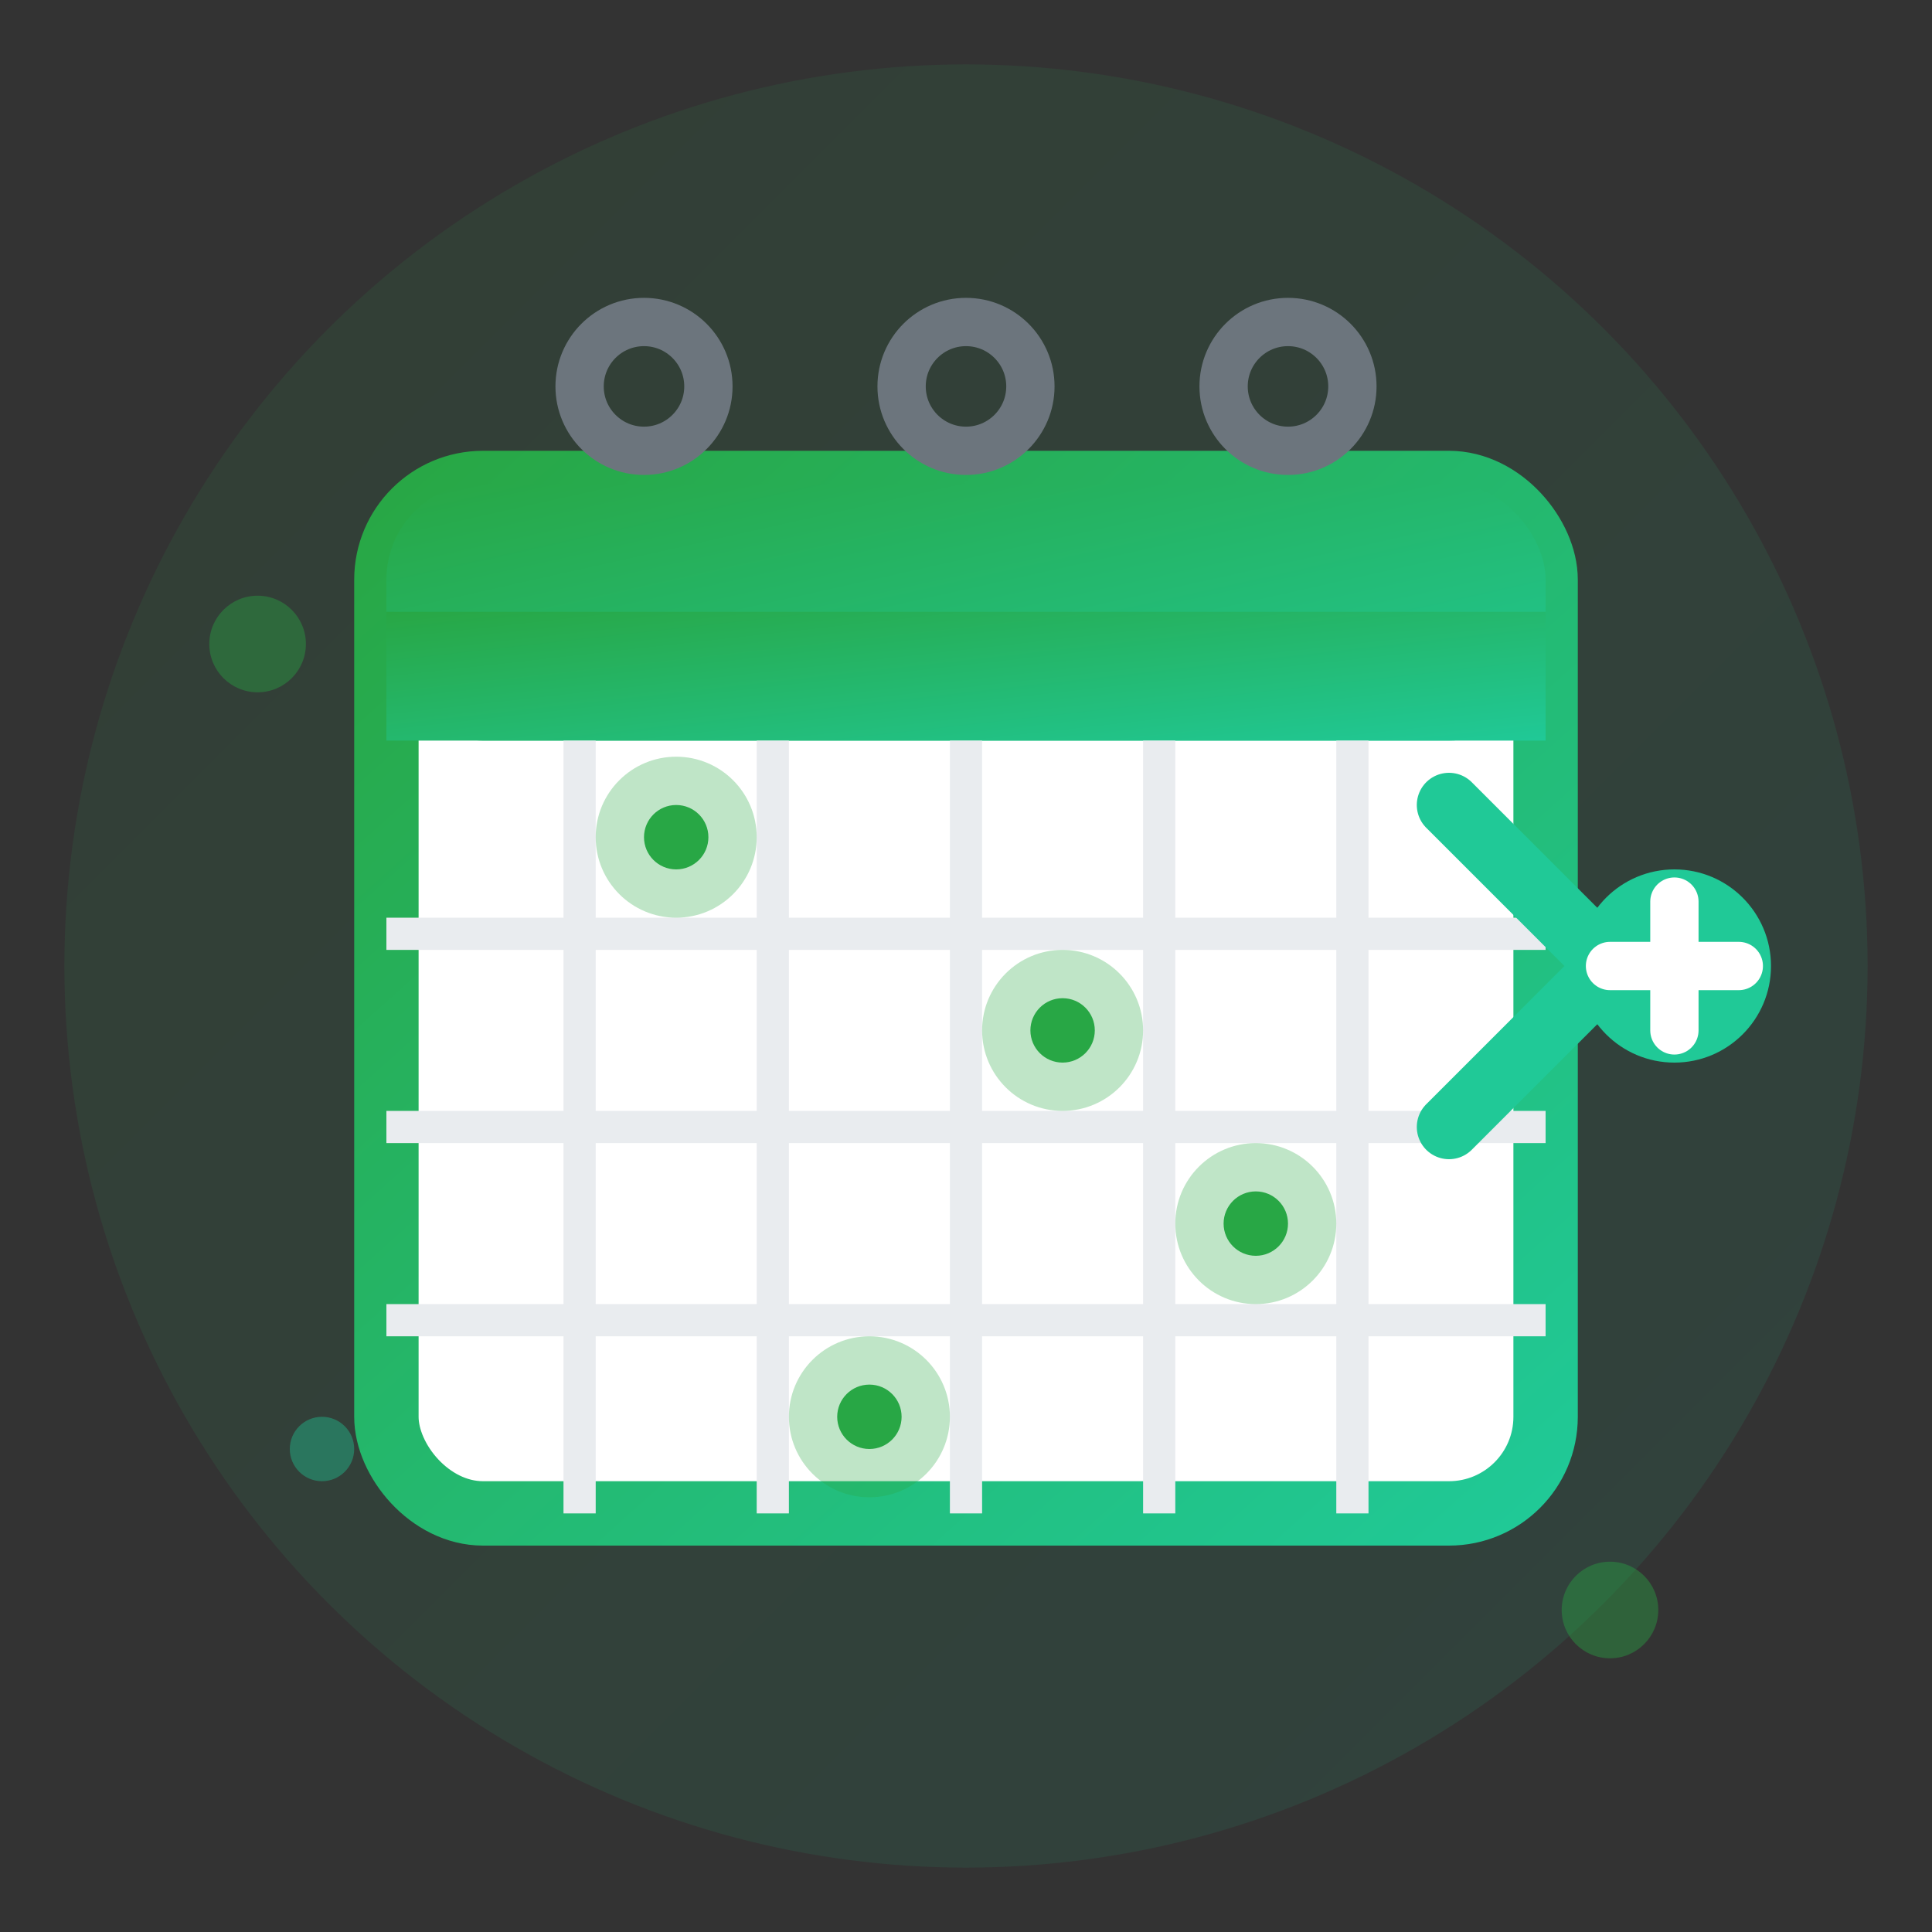 <svg width="60" height="60" viewBox="0 0 60 60" xmlns="http://www.w3.org/2000/svg">
  <rect x="0" y="0" width="60" height="60" fill="#333333" stroke="none"/>
  <defs>
    <linearGradient id="subscriptionGradient" x1="0%" y1="0%" x2="100%" y2="100%">
      <stop offset="0%" style="stop-color:#28a745;stop-opacity:1" />
      <stop offset="100%" style="stop-color:#20c997;stop-opacity:1" />
    </linearGradient>
  </defs>
  
  <!-- Background circle -->
  <circle cx="30" cy="30" r="28" fill="url(#subscriptionGradient)" opacity="0.1"/>
  
  <!-- Calendar base -->
  <rect x="12" y="15" width="36" height="32" rx="3" fill="#fff" stroke="url(#subscriptionGradient)" stroke-width="2"/>
  
  <!-- Calendar header -->
  <rect x="12" y="15" width="36" height="8" rx="3" fill="url(#subscriptionGradient)"/>
  <rect x="12" y="19" width="36" height="4" fill="url(#subscriptionGradient)"/>
  
  <!-- Calendar rings -->
  <circle cx="20" cy="12" r="2" fill="none" stroke="#6c757d" stroke-width="1.5"/>
  <circle cx="30" cy="12" r="2" fill="none" stroke="#6c757d" stroke-width="1.5"/>
  <circle cx="40" cy="12" r="2" fill="none" stroke="#6c757d" stroke-width="1.5"/>
  
  <!-- Calendar grid -->
  <line x1="18" y1="23" x2="18" y2="47" stroke="#e9ecef" stroke-width="1"/>
  <line x1="24" y1="23" x2="24" y2="47" stroke="#e9ecef" stroke-width="1"/>
  <line x1="30" y1="23" x2="30" y2="47" stroke="#e9ecef" stroke-width="1"/>
  <line x1="36" y1="23" x2="36" y2="47" stroke="#e9ecef" stroke-width="1"/>
  <line x1="42" y1="23" x2="42" y2="47" stroke="#e9ecef" stroke-width="1"/>
  
  <line x1="12" y1="29" x2="48" y2="29" stroke="#e9ecef" stroke-width="1"/>
  <line x1="12" y1="35" x2="48" y2="35" stroke="#e9ecef" stroke-width="1"/>
  <line x1="12" y1="41" x2="48" y2="41" stroke="#e9ecef" stroke-width="1"/>
  
  <!-- Highlighted days (subscription days) -->
  <circle cx="21" cy="26" r="2.5" fill="#28a745" opacity="0.3"/>
  <circle cx="33" cy="32" r="2.5" fill="#28a745" opacity="0.3"/>
  <circle cx="39" cy="38" r="2.5" fill="#28a745" opacity="0.3"/>
  <circle cx="27" cy="44" r="2.5" fill="#28a745" opacity="0.3"/>
  
  <!-- Food icons on highlighted days -->
  <circle cx="21" cy="26" r="1" fill="#28a745"/>
  <circle cx="33" cy="32" r="1" fill="#28a745"/>
  <circle cx="39" cy="38" r="1" fill="#28a745"/>
  <circle cx="27" cy="44" r="1" fill="#28a745"/>
  
  <!-- Subscription arrow -->
  <path d="M45 25 L50 30 L45 35" fill="none" stroke="#20c997" stroke-width="2" stroke-linecap="round" stroke-linejoin="round"/>
  <circle cx="52" cy="30" r="3" fill="#20c997"/>
  <path d="M50 30 L54 30 M52 28 L52 32" stroke="#fff" stroke-width="1.5" stroke-linecap="round"/>
  
  <!-- Decorative elements -->
  <circle cx="8" cy="20" r="1.5" fill="#28a745" opacity="0.4"/>
  <circle cx="10" cy="45" r="1" fill="#20c997" opacity="0.4"/>
  <circle cx="50" cy="50" r="1.5" fill="#28a745" opacity="0.4"/>
</svg>
